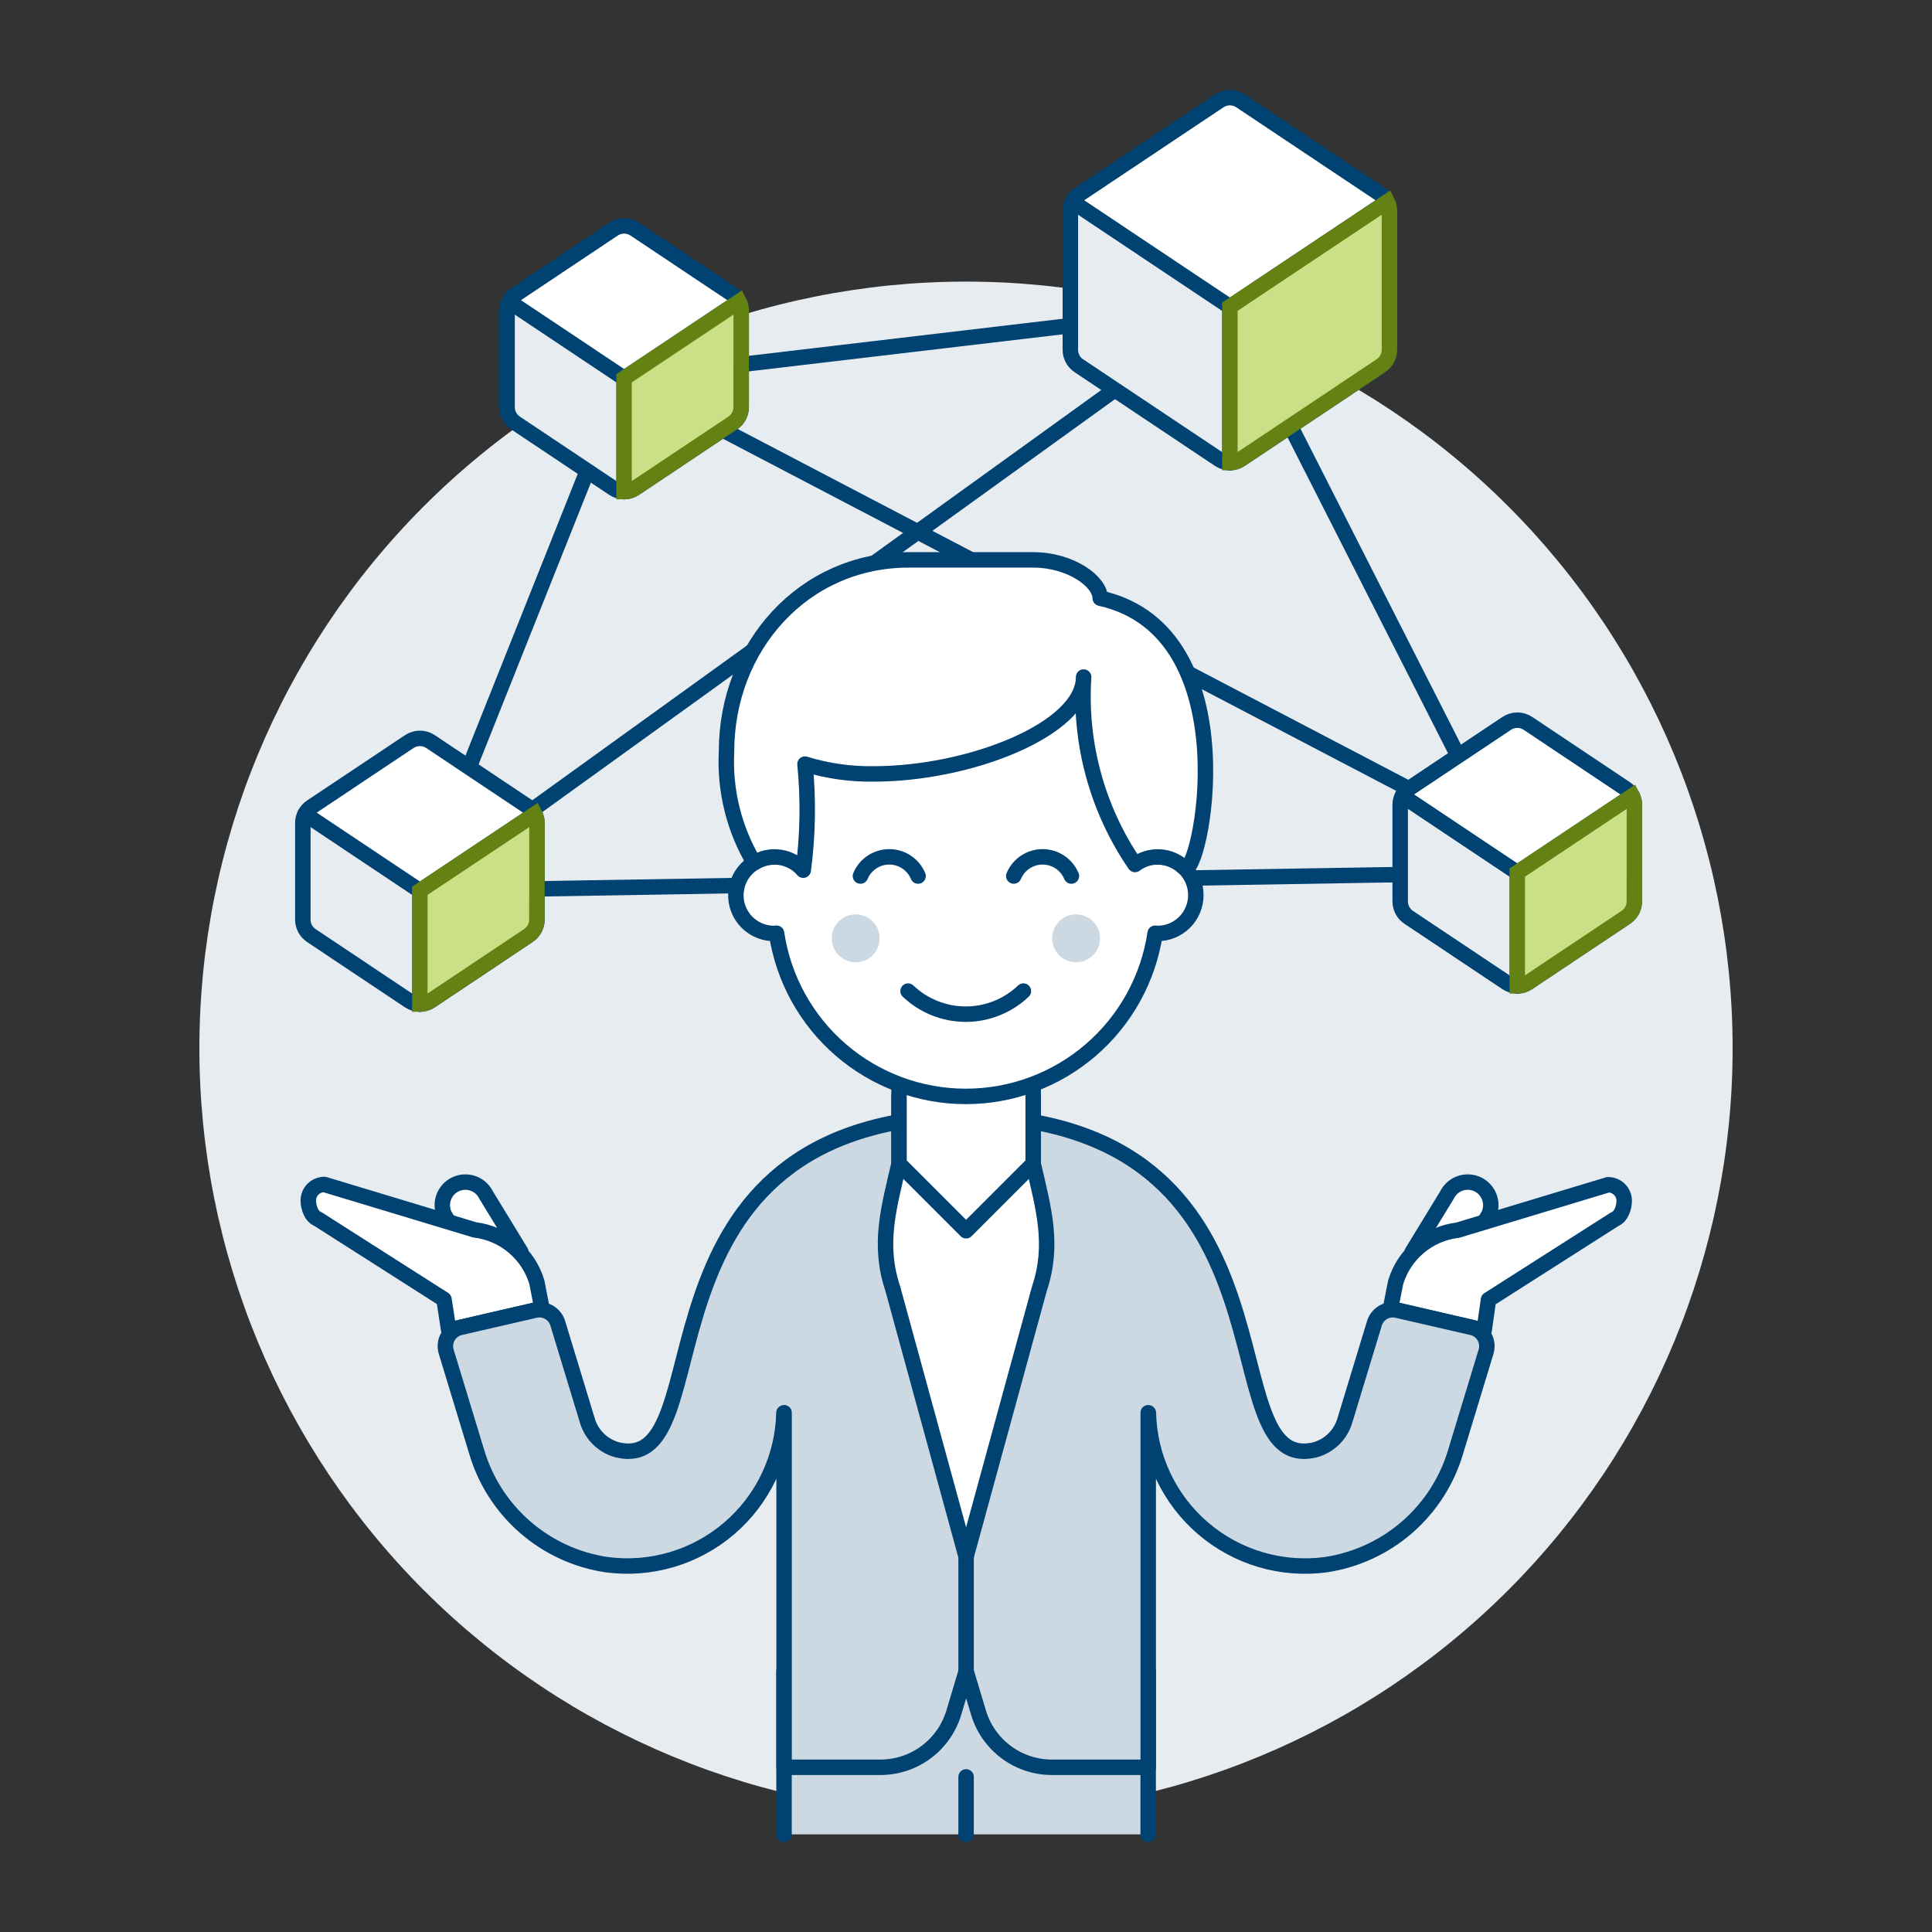 <?xml version="1.0" encoding="UTF-8"?>
<svg xmlns="http://www.w3.org/2000/svg" width="500" height="500" viewBox="0 0 500 500" fill="none">
  <rect x="0" y="0" width="500" height="500" fill="#333333" stroke="none"/>
  <g id="app-module-1-9">
    <path id="Vector" d="M51.6 271.278C51.6 323.897 72.502 374.361 109.71 411.568C146.917 448.776 197.381 469.678 250 469.678C302.619 469.678 353.082 448.776 390.29 411.568C427.497 374.361 448.4 323.897 448.4 271.278C448.4 218.659 427.497 168.196 390.29 130.988C353.082 93.781 302.619 72.878 250 72.878C197.381 72.878 146.917 93.781 109.71 130.988C72.502 168.196 51.6 218.659 51.6 271.278Z" fill="#E7ECF1"></path>
    <path id="Vector_2" d="M318.294 79.401L108.67 230.542" stroke="#004272" stroke-width="4" stroke-linejoin="round"></path>
    <path id="Vector_3" d="M161.523 97.906L364.596 204.13" stroke="#004272" stroke-width="4" stroke-linejoin="round"></path>
    <path id="Vector_4" d="M161.524 97.906L108.67 230.542" stroke="#004272" stroke-width="4" stroke-linejoin="round"></path>
    <path id="Vector_5" d="M318.294 79.401L392.684 225.83" stroke="#004272" stroke-width="4" stroke-linejoin="round"></path>
    <path id="Vector_6" d="M161.523 97.907L318.294 79.401" stroke="#004272" stroke-width="4" stroke-linejoin="round"></path>
    <path id="Vector_7" d="M108.67 230.542L392.684 225.83" stroke="#004272" stroke-width="4" stroke-linejoin="round"></path>
    <path id="Vector_8" d="M158.77 59.293L133.44 76.207C132.747 76.676 132.181 77.31 131.793 78.052L161.553 97.892L191.313 78.052C190.929 77.31 190.365 76.677 189.671 76.212L164.326 59.293C163.505 58.739 162.538 58.442 161.548 58.442C160.558 58.442 159.591 58.739 158.77 59.293Z" fill="white"></path>
    <path id="Vector_9" d="M131.228 80.333V105.362C131.227 106.177 131.428 106.981 131.812 107.701C132.196 108.421 132.752 109.035 133.43 109.488L158.771 126.407C159.586 126.95 160.544 127.24 161.523 127.24V97.907L131.763 78.067C131.406 78.769 131.222 79.546 131.228 80.333Z" fill="#E7ECF1"></path>
    <path id="Vector_10" d="M164.276 59.293C163.461 58.749 162.503 58.459 161.523 58.459C160.543 58.459 159.585 58.749 158.77 59.293L133.44 76.207C132.761 76.66 132.204 77.273 131.819 77.993C131.434 78.713 131.232 79.517 131.232 80.333V105.361C131.232 106.178 131.434 106.982 131.819 107.702C132.204 108.421 132.761 109.035 133.44 109.488L158.775 126.407C159.59 126.951 160.548 127.241 161.528 127.241C162.508 127.241 163.466 126.951 164.281 126.407L189.622 109.488C190.3 109.035 190.856 108.421 191.24 107.701C191.624 106.981 191.824 106.177 191.824 105.361V80.333C191.824 79.517 191.624 78.714 191.24 77.994C190.856 77.274 190.3 76.66 189.622 76.207L164.276 59.293Z" stroke="#004272" stroke-width="4" stroke-linecap="round" stroke-linejoin="round"></path>
    <path id="Vector_11" d="M131.783 78.052L161.523 97.907L191.264 78.052" stroke="#004272" stroke-width="4" stroke-linecap="round" stroke-linejoin="round"></path>
    <path id="Vector_12" d="M161.523 97.906V127.24" stroke="#004272" stroke-width="4" stroke-linecap="round" stroke-linejoin="round"></path>
    <path id="Vector_13" d="M105.917 191.923L80.576 208.832C79.88 209.298 79.314 209.933 78.93 210.677L108.69 230.517L138.45 210.677C138.066 209.935 137.501 209.302 136.808 208.837L111.462 191.913C110.642 191.363 109.676 191.069 108.688 191.071C107.7 191.073 106.735 191.37 105.917 191.923Z" fill="white"></path>
    <path id="Vector_14" d="M78.384 212.969V237.997C78.383 238.813 78.584 239.616 78.968 240.336C79.352 241.056 79.908 241.67 80.586 242.124L105.927 259.037C106.741 259.582 107.699 259.874 108.68 259.875V230.542L78.92 210.702C78.562 211.404 78.379 212.181 78.384 212.969Z" fill="#E7ECF1"></path>
    <path id="Vector_15" d="M111.423 191.923C110.607 191.38 109.65 191.089 108.67 191.089C107.69 191.089 106.732 191.38 105.917 191.923L80.576 208.832C79.899 209.285 79.343 209.898 78.959 210.617C78.575 211.336 78.374 212.139 78.374 212.954V237.997C78.373 238.813 78.574 239.616 78.958 240.336C79.342 241.056 79.898 241.67 80.576 242.124L105.917 259.037C106.732 259.581 107.69 259.871 108.67 259.871C109.65 259.871 110.607 259.581 111.423 259.037L136.758 242.124C137.437 241.67 137.994 241.057 138.379 240.337C138.764 239.617 138.966 238.813 138.965 237.997V212.964C138.965 212.148 138.763 211.345 138.378 210.626C137.993 209.907 137.437 209.295 136.758 208.842L111.423 191.923Z" stroke="#004272" stroke-width="4" stroke-linecap="round" stroke-linejoin="round"></path>
    <path id="Vector_16" d="M78.93 210.687L108.67 230.542L138.41 210.687" stroke="#004272" stroke-width="4" stroke-linecap="round" stroke-linejoin="round"></path>
    <path id="Vector_17" d="M108.67 230.542V259.87" stroke="#004272" stroke-width="4" stroke-linecap="round" stroke-linejoin="round"></path>
    <path id="Vector_18" d="M389.931 187.216L364.576 204.13C363.879 204.597 363.311 205.231 362.924 205.975L392.684 225.815L422.444 205.975C422.06 205.232 421.493 204.599 420.797 204.135L395.456 187.216C394.639 186.668 393.678 186.376 392.694 186.376C391.71 186.376 390.748 186.668 389.931 187.216Z" fill="white"></path>
    <path id="Vector_19" d="M362.389 208.257V233.285C362.389 234.101 362.59 234.905 362.975 235.625C363.36 236.345 363.917 236.958 364.596 237.412L389.932 254.325C390.745 254.872 391.704 255.164 392.684 255.163V225.83L362.924 205.99C362.568 206.692 362.385 207.469 362.389 208.257Z" fill="#E7ECF1"></path>
    <path id="Vector_20" d="M395.442 187.216C394.627 186.671 393.668 186.381 392.687 186.381C391.706 186.381 390.747 186.671 389.932 187.216L364.576 204.13C363.897 204.583 363.34 205.197 362.955 205.917C362.57 206.636 362.369 207.44 362.369 208.257V233.285C362.369 234.101 362.57 234.905 362.955 235.625C363.34 236.345 363.897 236.958 364.576 237.411L389.912 254.325C390.728 254.87 391.686 255.161 392.667 255.161C393.648 255.161 394.607 254.87 395.423 254.325L420.758 237.411C421.437 236.958 421.994 236.345 422.379 235.625C422.764 234.905 422.966 234.101 422.965 233.285V208.257C422.966 207.44 422.764 206.636 422.379 205.917C421.994 205.197 421.437 204.583 420.758 204.13L395.442 187.216Z" stroke="#004272" stroke-width="4" stroke-linecap="round" stroke-linejoin="round"></path>
    <path id="Vector_21" d="M362.944 205.975L392.685 225.83L422.43 205.975" stroke="#004272" stroke-width="4" stroke-linecap="round" stroke-linejoin="round"></path>
    <path id="Vector_22" d="M392.685 225.83V255.163" stroke="#004272" stroke-width="4" stroke-linecap="round" stroke-linejoin="round"></path>
    <path id="Vector_23" d="M277.002 54.487V90.526C277.001 91.342 277.202 92.145 277.586 92.865C277.97 93.585 278.526 94.199 279.204 94.653L315.541 118.912C316.356 119.456 317.314 119.746 318.294 119.745V79.376L277.558 52.185C277.188 52.896 276.997 53.686 277.002 54.487Z" fill="#E7ECF1"></path>
    <path id="Vector_24" d="M318.294 79.376L359.031 52.185C358.649 51.446 358.088 50.815 357.399 50.35L321.047 26.101C320.232 25.557 319.274 25.267 318.294 25.267C317.314 25.267 316.356 25.557 315.541 26.101L279.204 50.36C278.508 50.826 277.942 51.461 277.558 52.205L318.294 79.376Z" fill="white"></path>
    <path id="Vector_25" d="M277.558 52.205L318.294 79.401L359.031 52.205" stroke="#004272" stroke-width="4" stroke-linecap="round" stroke-linejoin="round"></path>
    <path id="Vector_26" d="M318.294 79.401V119.746" stroke="#004272" stroke-width="4" stroke-linecap="round" stroke-linejoin="round"></path>
    <path id="Vector_27" d="M321.047 26.101C320.232 25.557 319.274 25.267 318.294 25.267C317.314 25.267 316.356 25.557 315.541 26.101L279.204 50.36C278.526 50.814 277.97 51.428 277.586 52.147C277.202 52.867 277.001 53.671 277.002 54.487V90.526C277.001 91.342 277.202 92.145 277.586 92.865C277.97 93.585 278.526 94.199 279.204 94.653L315.541 118.912C316.356 119.456 317.314 119.746 318.294 119.746C319.274 119.746 320.232 119.456 321.047 118.912L357.384 94.653C358.063 94.2 358.62 93.586 359.005 92.866C359.39 92.146 359.591 91.342 359.591 90.526V54.487C359.591 53.67 359.39 52.867 359.005 52.147C358.62 51.427 358.063 50.813 357.384 50.36L321.047 26.101Z" stroke="#004272" stroke-width="4" stroke-linecap="round" stroke-linejoin="round"></path>
    <path id="Vector_28" d="M202.905 432.573H297.145V474.733H202.905V432.573Z" fill="#CCD9E2"></path>
    <path id="Vector_29" d="M202.905 474.733V432.573H297.145V474.733" stroke="#004272" stroke-width="4" stroke-linecap="round" stroke-linejoin="round"></path>
    <path id="Vector_30" d="M250.024 459.853V474.733" stroke="#004272" stroke-width="4" stroke-linecap="round" stroke-linejoin="round"></path>
    <path id="Vector_31" d="M376.266 329.177L365.488 324.003L374.456 309.312C374.796 308.604 375.271 307.97 375.856 307.446C376.441 306.922 377.123 306.519 377.863 306.258C378.604 305.998 379.389 305.886 380.172 305.929C380.956 305.972 381.724 306.17 382.432 306.509C383.86 307.195 384.957 308.42 385.483 309.915C386.008 311.409 385.919 313.051 385.234 314.48L376.266 329.177Z" fill="white" stroke="#004272" stroke-width="4" stroke-linecap="round" stroke-linejoin="round"></path>
    <path id="Vector_32" d="M377.274 318.364L416.16 306.613C416.708 306.609 417.251 306.713 417.758 306.919C418.265 307.125 418.726 307.43 419.115 307.816C419.504 308.201 419.812 308.66 420.023 309.165C420.233 309.67 420.342 310.213 420.342 310.76C420.342 312.501 419.538 314.926 417.896 315.522L385.225 336.354L384.094 344.29L359.854 338.655L361.189 331.89C362.258 328.312 364.351 325.125 367.209 322.721C370.067 320.318 373.566 318.803 377.274 318.364Z" fill="white" stroke="#004272" stroke-width="4" stroke-linecap="round" stroke-linejoin="round"></path>
    <path id="Vector_33" d="M124.016 329.177L134.794 324.003L125.827 309.312C125.487 308.604 125.011 307.97 124.427 307.446C123.842 306.922 123.16 306.519 122.419 306.258C121.679 305.998 120.894 305.886 120.11 305.929C119.326 305.972 118.559 306.17 117.851 306.509C116.425 307.197 115.329 308.423 114.806 309.917C114.282 311.411 114.373 313.053 115.059 314.48L124.016 329.177Z" fill="white" stroke="#004272" stroke-width="4" stroke-linecap="round" stroke-linejoin="round"></path>
    <path id="Vector_34" d="M122.871 318.294L83.969 306.544C83.422 306.54 82.879 306.643 82.372 306.85C81.865 307.056 81.404 307.361 81.015 307.746C80.626 308.132 80.318 308.59 80.107 309.096C79.897 309.601 79.788 310.143 79.788 310.691C79.788 312.437 80.587 314.857 82.228 315.452L114.905 336.284L116.125 344.22L140.265 338.635L138.941 331.84C137.875 328.261 135.786 325.072 132.931 322.665C130.075 320.258 126.579 318.739 122.871 318.294Z" fill="white" stroke="#004272" stroke-width="4" stroke-linecap="round" stroke-linejoin="round"></path>
    <path id="Vector_35" d="M355.698 342.474L348.089 367.492C347.563 369.361 346.557 371.059 345.172 372.419C343.787 373.779 342.071 374.753 340.193 375.245C312.248 381.658 339.384 292.874 253.74 288.842C252.485 288.782 251.26 288.842 250.025 288.842C248.79 288.842 247.545 288.762 246.31 288.842C160.601 292.874 187.822 381.668 159.857 375.24C157.98 374.749 156.263 373.776 154.878 372.417C153.493 371.058 152.487 369.36 151.961 367.492L144.352 342.474C143.987 341.271 143.179 340.251 142.09 339.621C141.002 338.991 139.715 338.798 138.49 339.082L119.111 343.545C118.448 343.698 117.823 343.986 117.276 344.39C116.729 344.795 116.271 345.307 115.931 345.896C115.59 346.485 115.374 347.138 115.297 347.814C115.219 348.49 115.282 349.174 115.48 349.825L123.297 375.508C125.506 383.118 129.851 389.936 135.818 395.151C141.785 400.366 149.123 403.76 156.961 404.93C162.614 405.688 168.363 405.245 173.833 403.629C179.303 402.013 184.371 399.261 188.705 395.553C193.038 391.845 196.541 387.264 198.984 382.11C201.427 376.956 202.754 371.345 202.88 365.642L202.92 365.613V457.373H227.839C232.105 457.372 236.258 455.997 239.68 453.451C243.103 450.904 245.614 447.323 246.841 443.237L250.04 432.573L253.239 443.237C254.466 447.323 256.977 450.904 260.399 453.451C263.822 455.997 267.975 457.372 272.241 457.373H297.16V365.613L297.2 365.642C297.325 371.344 298.652 376.955 301.094 382.108C303.535 387.262 307.036 391.843 311.368 395.552C315.701 399.26 320.766 402.013 326.235 403.631C331.703 405.249 337.452 405.695 343.104 404.94C350.943 403.77 358.282 400.375 364.25 395.159C370.217 389.943 374.564 383.124 376.773 375.513L384.585 349.83C384.783 349.179 384.846 348.494 384.768 347.819C384.691 347.143 384.475 346.49 384.134 345.901C383.794 345.312 383.336 344.8 382.789 344.395C382.242 343.991 381.617 343.703 380.954 343.55L361.575 339.086C360.349 338.799 359.059 338.989 357.967 339.618C356.875 340.248 356.064 341.269 355.698 342.474Z" fill="#CCD9E2" stroke="#004272" stroke-width="4" stroke-linecap="round" stroke-linejoin="round"></path>
    <path id="Vector_36" d="M267.384 301.157V283.797H232.664V301.157C229.951 312.918 227.243 322.098 231.062 333.546L250.024 402.837L268.986 333.546C272.816 322.098 270.098 312.918 267.384 301.157Z" fill="white" stroke="#004272" stroke-width="4" stroke-linecap="round" stroke-linejoin="round"></path>
    <path id="Vector_37" d="M267.385 301.157L250.025 318.517L232.665 301.157V273.877H267.385V301.157Z" fill="white" stroke="#004272" stroke-width="4" stroke-linecap="round" stroke-linejoin="round"></path>
    <path id="Vector_38" d="M250.024 432.573V402.837" stroke="#004272" stroke-width="4" stroke-linecap="round" stroke-linejoin="round"></path>
    <path id="Vector_39" d="M299.561 221.778V209.506C299.571 202.993 298.297 196.541 295.814 190.52C293.33 184.498 289.685 179.025 285.086 174.412C280.487 169.8 275.025 166.138 269.011 163.636C262.997 161.134 256.549 159.842 250.035 159.832C243.522 159.822 237.07 161.096 231.048 163.579C225.027 166.063 219.554 169.708 214.941 174.307C210.328 178.906 206.666 184.368 204.165 190.382C201.663 196.396 200.371 202.844 200.361 209.358L200.41 221.758C198.549 221.754 196.725 222.286 195.158 223.29C193.32 224.416 191.901 226.112 191.118 228.119C190.334 230.127 190.229 232.336 190.819 234.409C191.409 236.481 192.661 238.304 194.384 239.599C196.107 240.893 198.206 241.588 200.361 241.578C200.569 241.578 200.762 241.533 200.971 241.518C202.72 253.26 208.629 263.984 217.62 271.735C226.612 279.487 238.089 283.751 249.961 283.751C261.832 283.751 273.309 279.487 282.301 271.735C291.293 263.984 297.201 253.26 298.951 241.518C299.159 241.518 299.352 241.578 299.561 241.578C302.192 241.578 304.715 240.533 306.575 238.672C308.436 236.812 309.481 234.289 309.481 231.658C309.481 229.027 308.436 226.504 306.575 224.643C304.715 222.783 302.192 221.738 299.561 221.738V221.778Z" fill="white" stroke="#004272" stroke-width="4" stroke-linecap="round" stroke-linejoin="round"></path>
    <path id="Vector_40" d="M235.011 256.493C239.033 260.326 244.377 262.464 249.933 262.464C255.489 262.464 260.833 260.326 264.855 256.493" stroke="#004272" stroke-width="4" stroke-linecap="round" stroke-linejoin="round"></path>
    <path id="Vector_41" d="M277.28 226.718C276.665 225.246 275.629 223.989 274.302 223.105C272.974 222.221 271.415 221.75 269.82 221.75C268.225 221.75 266.666 222.221 265.339 223.105C264.011 223.989 262.975 225.246 262.36 226.718" stroke="#004272" stroke-width="4" stroke-linecap="round" stroke-linejoin="round"></path>
    <path id="Vector_42" d="M237.6 226.718C236.986 225.246 235.949 223.989 234.622 223.105C233.294 222.221 231.735 221.75 230.141 221.75C228.546 221.75 226.987 222.221 225.659 223.105C224.332 223.989 223.295 225.246 222.681 226.718" stroke="#004272" stroke-width="4" stroke-linecap="round" stroke-linejoin="round"></path>
    <path id="Vector_43" d="M215.255 242.838C215.255 244.482 215.908 246.059 217.071 247.222C218.234 248.384 219.811 249.038 221.455 249.038C223.099 249.038 224.676 248.384 225.839 247.222C227.002 246.059 227.655 244.482 227.655 242.838C227.655 241.193 227.002 239.616 225.839 238.454C224.676 237.291 223.099 236.638 221.455 236.638C219.811 236.638 218.234 237.291 217.071 238.454C215.908 239.616 215.255 241.193 215.255 242.838Z" fill="#CCD9E2"></path>
    <path id="Vector_44" d="M272.295 242.838C272.295 243.652 272.455 244.458 272.767 245.21C273.078 245.963 273.535 246.646 274.111 247.222C274.687 247.797 275.37 248.254 276.122 248.566C276.875 248.877 277.681 249.038 278.495 249.038C279.309 249.038 280.115 248.877 280.868 248.566C281.62 248.254 282.303 247.797 282.879 247.222C283.455 246.646 283.911 245.963 284.223 245.21C284.535 244.458 284.695 243.652 284.695 242.838C284.695 242.023 284.535 241.217 284.223 240.465C283.911 239.713 283.455 239.029 282.879 238.454C282.303 237.878 281.62 237.421 280.868 237.11C280.115 236.798 279.309 236.638 278.495 236.638C277.681 236.638 276.875 236.798 276.122 237.11C275.37 237.421 274.687 237.878 274.111 238.454C273.535 239.029 273.078 239.713 272.767 240.465C272.455 241.217 272.295 242.023 272.295 242.838Z" fill="#CCD9E2"></path>
    <path id="Vector_45" d="M284.744 154.818C284.744 150.483 277.081 144.898 267.384 144.898H235.144C207.949 144.898 188.024 167.322 188.024 194.498C187.505 204.597 189.993 214.624 195.172 223.31C197.162 222.04 199.544 221.532 201.879 221.88C204.214 222.227 206.345 223.406 207.879 225.2C209.086 216.098 209.237 206.888 208.331 197.751C214.112 199.533 220.138 200.389 226.187 200.286C251.026 200.286 280.439 188.655 280.439 175.218C279.313 192.423 283.997 209.508 293.742 223.732C295.541 222.379 297.753 221.689 300.003 221.78C302.253 221.87 304.402 222.735 306.087 224.228L306.444 224.565C310.447 228.568 324.008 163.542 284.744 154.818Z" fill="white" stroke="#004272" stroke-width="4" stroke-linecap="round" stroke-linejoin="round"></path>
    <path id="Vector_46" d="M191.819 80.323C191.818 79.533 191.628 78.754 191.264 78.052L161.504 97.892V127.24C162.482 127.239 163.438 126.949 164.252 126.407L189.602 109.483C190.277 109.03 190.831 108.419 191.214 107.702C191.597 106.985 191.798 106.184 191.8 105.371L191.819 80.323Z" fill="#CBDF86" stroke="#648213" stroke-width="4"></path>
    <path id="Vector_47" d="M138.966 212.959C138.966 212.168 138.775 211.389 138.41 210.687L108.65 230.527V259.86C109.628 259.858 110.584 259.568 111.398 259.027L136.749 242.104C137.424 241.651 137.977 241.039 138.361 240.322C138.744 239.605 138.945 238.805 138.946 237.992L138.966 212.959Z" fill="#CBDF86" stroke="#648213" stroke-width="4"></path>
    <path id="Vector_48" d="M422.985 208.247C422.982 207.456 422.791 206.678 422.43 205.975L392.67 225.815V255.149C393.65 255.149 394.608 254.859 395.423 254.315L420.768 237.392C421.444 236.939 421.999 236.328 422.383 235.611C422.767 234.894 422.969 234.093 422.971 233.28L422.985 208.247Z" fill="#CBDF86" stroke="#648213" stroke-width="4"></path>
    <path id="Vector_49" d="M359.586 54.477C359.584 53.686 359.394 52.907 359.03 52.205L318.294 79.376V119.726C319.27 119.725 320.224 119.437 321.037 118.897L357.389 94.628C358.064 94.175 358.617 93.563 359.001 92.846C359.384 92.129 359.585 91.329 359.586 90.516V54.477Z" fill="#CBDF86" stroke="#648213" stroke-width="4"></path>
  </g>
</svg>

